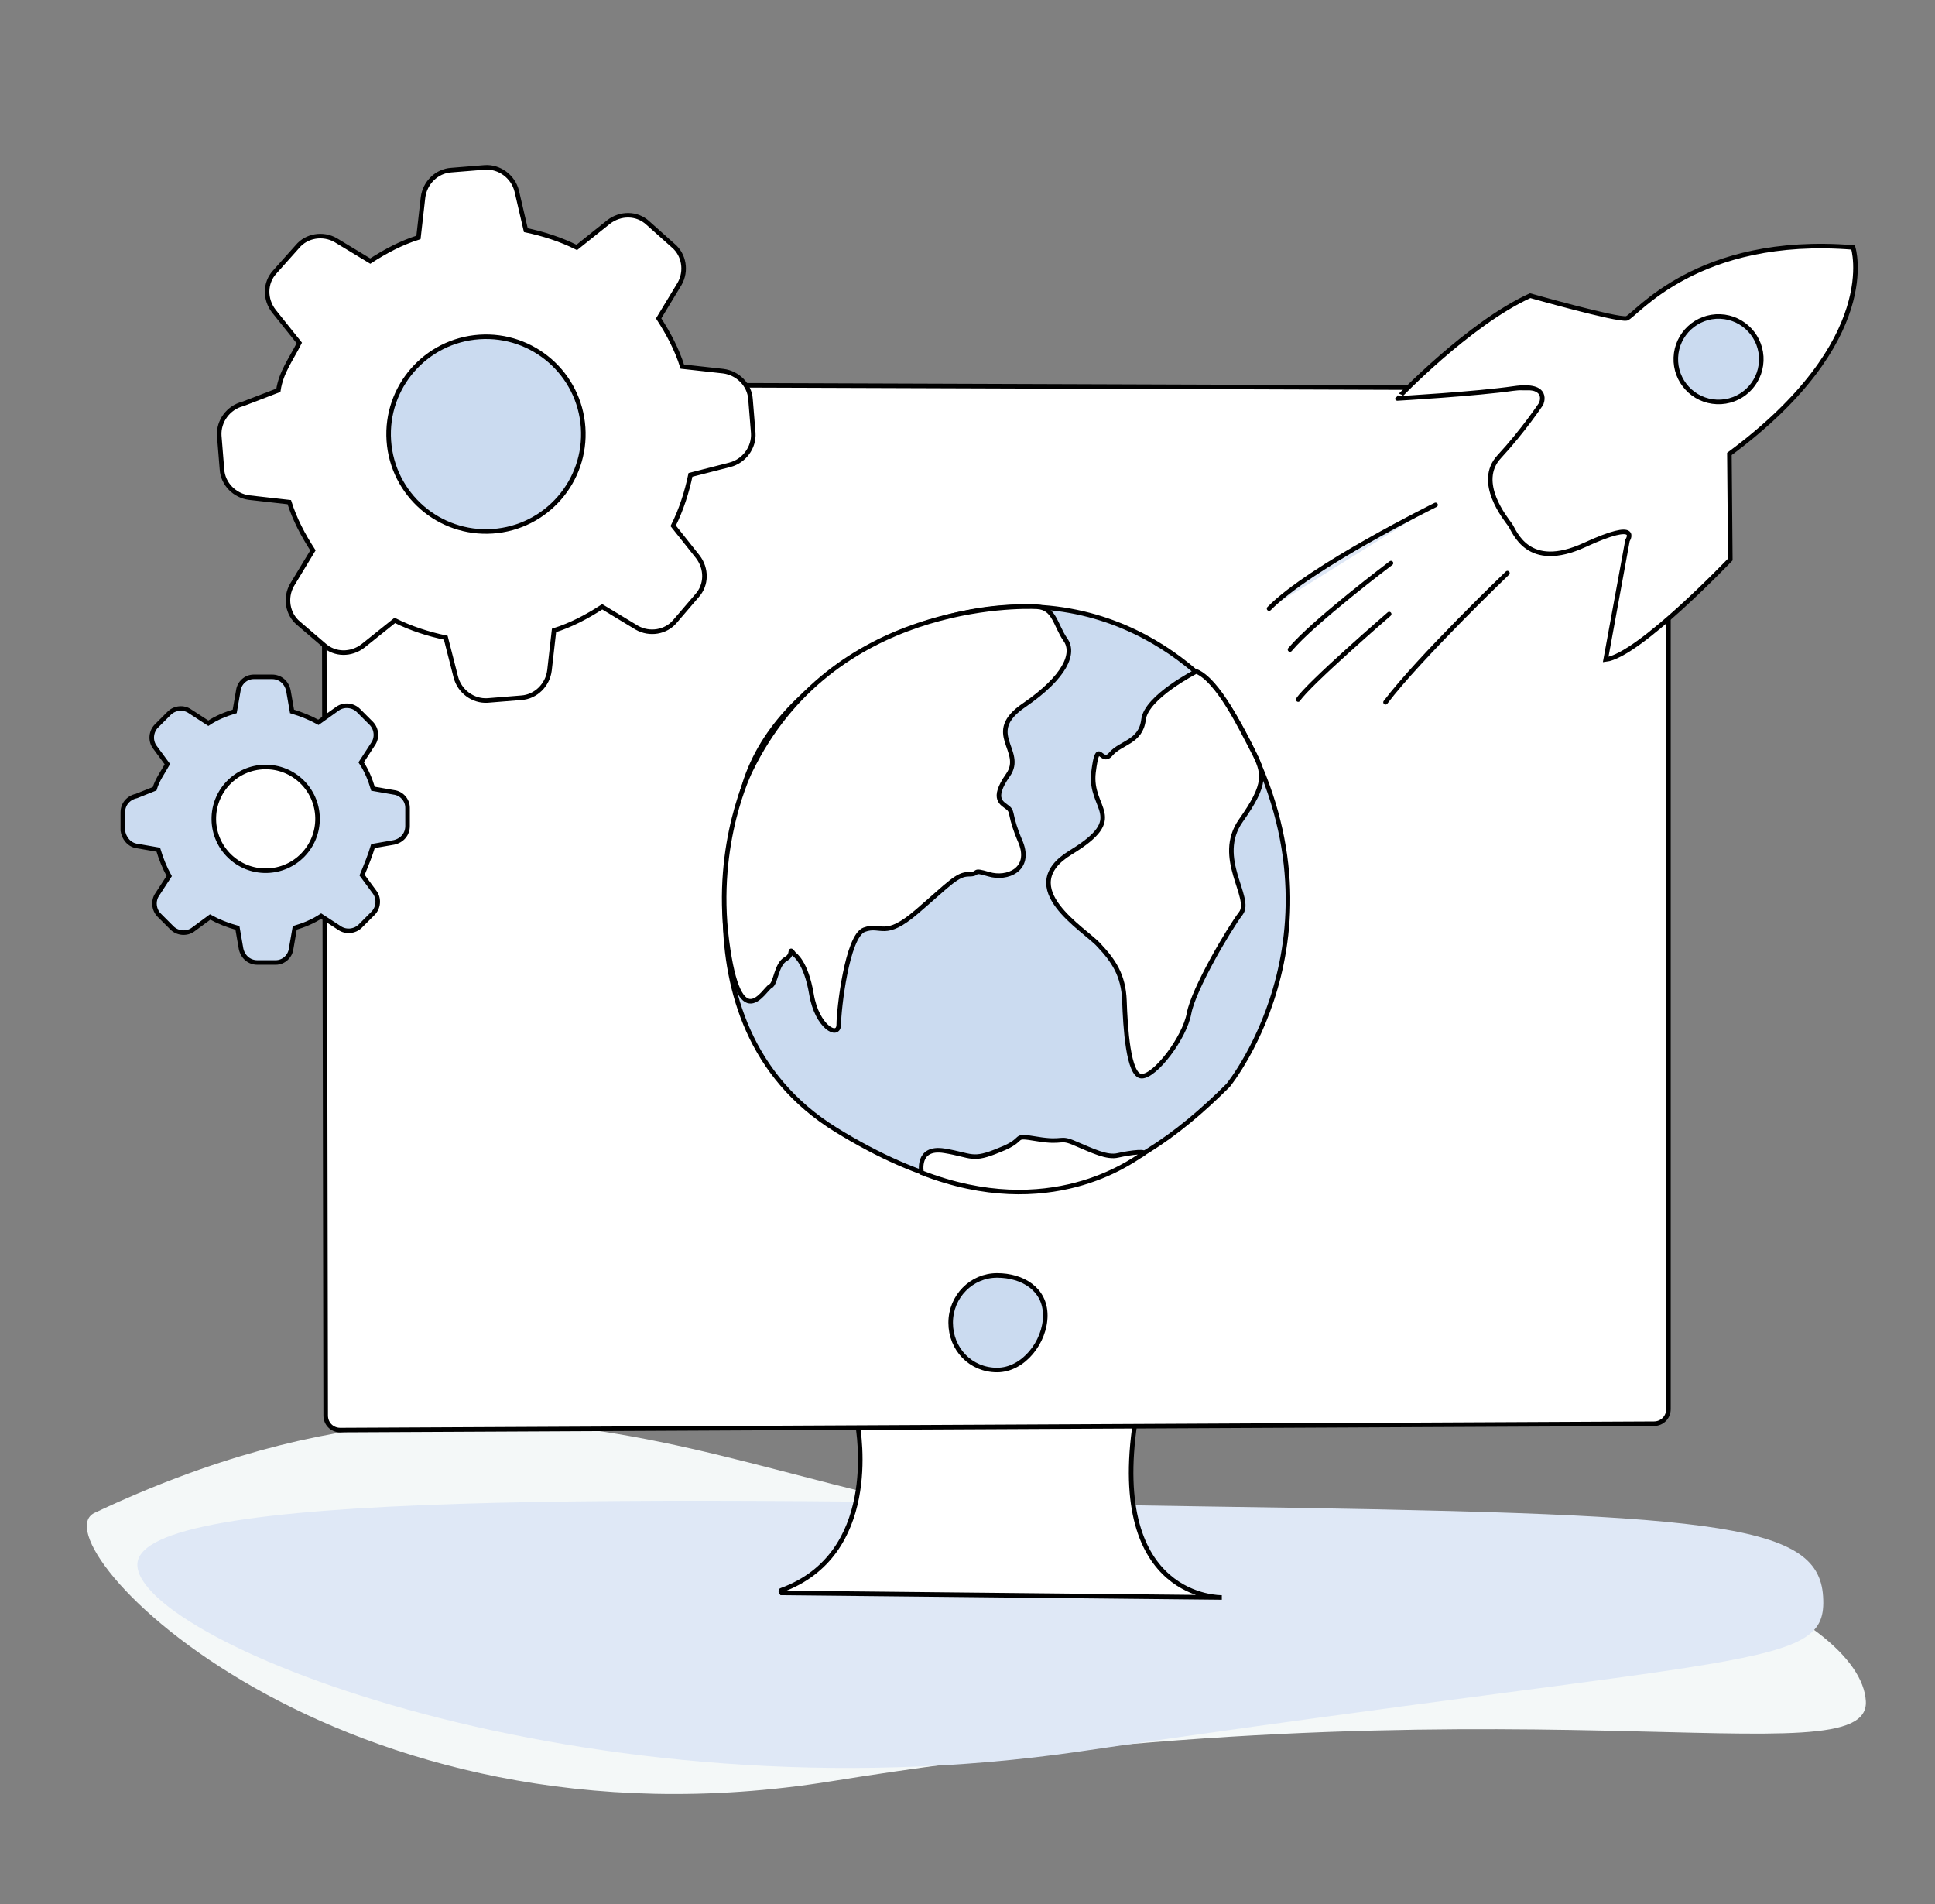 <svg xmlns="http://www.w3.org/2000/svg" xmlns:xlink="http://www.w3.org/1999/xlink" id="Layer_1" x="0px" y="0px" viewBox="0 0 212.7 209.3" style="enable-background:new 0 0 212.7 209.3;" xml:space="preserve"><rect x="0" y="0" width="212.7" height="209.3" fill="#808080" stroke="none"/><style type="text/css">	.st0{fill:#FFFFFF;stroke:#000000;stroke-width:0.5;stroke-linecap:round;stroke-miterlimit:10;}	.st1{fill:#CBDBF0;stroke:#000000;stroke-width:0.5;stroke-linecap:round;stroke-miterlimit:10;}	.st2{fill:#F4F8F8;}	.st3{fill:#DFE8F6;}	.st4{fill:none;stroke:#000000;stroke-width:0.5;stroke-linecap:round;stroke-miterlimit:10;}	.st5{fill:#DEE7F5;stroke:#000000;stroke-width:0.5;stroke-linecap:round;stroke-miterlimit:10;}	.st6{fill:#DDE6F4;stroke:#000000;stroke-width:0.5;stroke-linecap:round;stroke-miterlimit:10;}	.st7{fill:#CADAEE;stroke:#000000;stroke-width:0.5;stroke-linecap:round;stroke-miterlimit:10;}</style><path class="st2" d="M205.1,187c0.5,8.9-39.3-3.2-113.7,8.8c-54.5,8.8-87.7-26.4-81-29.5c51.4-24.3,77.3,3.3,112.6,0.9 C178.2,163.3,204.6,177.8,205.1,187z"></path><path class="st3" d="M200.4,175.5c0.5,8.1-7.1,6.1-81.5,17c-54.5,8-103.8-12.1-103.8-20.5c0-8.3,54.9-7.4,117.6-6.4 C188,166.4,199.9,167.2,200.4,175.5z"></path><g>	<path class="st0" d="M94.2,156.2c0.3,1.6,2.4,14.7-8.3,18.6c-0.1,0-0.1,0.2,0,0.3l48.4,0.5c0,0-12.5,0.3-9.5-19.4  c0-0.1,0-0.2-0.1-0.2H94.3C94.2,156,94.1,156.1,94.2,156.2z"></path>	<path class="st0" d="M35.6,43.8l0.2,111.8c0,0.9,0.7,1.6,1.6,1.6l144.4-0.7c0.9,0,1.6-0.7,1.6-1.6V44.3c0-0.9-0.7-1.6-1.6-1.6  L37.2,42.2C36.3,42.2,35.6,42.9,35.6,43.8z"></path>	<path class="st1" d="M114.9,144.6c0,2.9-2.4,6-5.3,6s-5.1-2.3-5.1-5.2s2.3-5.2,5.1-5.2S114.9,141.7,114.9,144.6z"></path></g><g>	<path class="st1" d="M81.8,86.3c0,0-9,26.1,10.1,37.9s31.8,6.4,43.1-4.9c0,0,14.8-18.1,0-41.7c0,0-11.1-15.6-31.9-9.5  C103.2,68.1,85.8,73.1,81.8,86.3z"></path>	<path class="st0" d="M131.5,73.8c0,0-5.5,2.8-5.8,5.3c-0.3,2.5-2.5,2.5-3.6,3.8c-1.1,1.3-1.4-2-1.9,2c-0.5,4.1,3.9,4.9-2.5,8.8  c-6.4,3.9,1.6,8.5,3.1,10.2c1.6,1.7,2.7,3.3,2.8,6.1c0.1,2.8,0.4,8.3,1.9,8.3s4.7-4.2,5.2-6.9c0.5-2.7,4.4-9.3,5.7-11  c1.3-1.7-2.9-6.1,0-10.2c2.9-4.1,2.6-5.2,1.3-7.7S133.9,74.8,131.5,73.8z"></path>	<path class="st0" d="M87.3,104.9c0,0,1.3,0.8,1.9,4.4c0.6,3.6,3,4.9,3,3.3c0-1.6,0.9-9.7,2.8-10.4s2.2,1.1,5.8-2s4.4-4.1,5.7-4.1  c1.3,0,0.2-0.6,2.2,0c2,0.6,4.7-0.5,3.5-3.5c-1.3-3-0.8-3.3-1.4-3.8c-0.6-0.5-1.9-0.9,0-3.6c1.9-2.7-2.8-4.6,1.8-7.7  c4.5-3.1,5.6-5.7,4.5-7.2c-1.1-1.6-1.2-3.5-3.1-3.6c-1.9-0.1-22.5-0.5-31.5,18c0,0-4,7.9-2.6,18.7s4.1,5.3,4.8,5  c0.6-0.3,0.6-2.4,1.7-3C87.3,104.9,86.6,104,87.3,104.9z"></path>	<path class="st0" d="M101.3,128.9c0,0-0.6-2.9,2.5-2.4s3,1.2,6.1-0.1c3.1-1.2,1.1-1.7,4.1-1.2c3,0.5,2.4-0.3,4.2,0.5  c1.9,0.8,3.5,1.6,4.7,1.3c1.3-0.3,3.7-0.6,2.5,0C124.4,127.6,115.4,134.4,101.3,128.9z"></path></g><g>	<path class="st0" d="M168.2,32.5c0,0,9.5,2.7,10.6,2.5c1-0.3,7.7-9.2,24.9-7.8c0,0,3.3,10.2-13.6,22.7l0.1,11.6  c0,0-10.1,10.6-13.7,11l2.4-13.1c0,0,1.6-2.4-4.7,0.5s-7.7-1.5-8.2-2.2s-3.8-4.7-1.2-7.5c2.6-2.8,4.6-5.8,4.6-5.8s1.1-2.3-3-1.7  c-4.1,0.6-12.8,1.1-12.8,1.1S161.4,35.6,168.2,32.5z"></path>	<path class="st5" d="M157.8,55.5c0,0-13.8,6.8-18.3,11.4"></path>	<path class="st5" d="M152.9,61.9c0,0-8.5,6.4-11.1,9.5"></path>	<path class="st5" d="M152.7,67.5c0,0-8.9,7.7-10,9.4"></path>	<path class="st5" d="M165.7,63c0,0-9.7,9.3-13.4,14.2"></path>			<ellipse transform="matrix(3.928149e-02 -0.999 0.999 3.928149e-02 142.126 226.649)" class="st1" cx="188.9" cy="39.4" rx="4.7" ry="4.7"></ellipse></g><g>	<path class="st0" d="M27.4,54.7l4.4,0.5c0.6,1.9,1.5,3.6,2.6,5.3l-2.3,3.8c-0.8,1.4-0.5,3.2,0.7,4.2l2.8,2.4c1.2,1.1,3,1.1,4.3,0.1  l3.5-2.8c1.8,0.9,3.7,1.5,5.6,1.9l1.1,4.3c0.4,1.6,1.9,2.7,3.5,2.6l3.7-0.3c1.6-0.1,2.9-1.4,3.1-3l0.5-4.4c1.9-0.6,3.6-1.5,5.3-2.6  L70,69c1.4,0.8,3.2,0.5,4.2-0.7l2.4-2.8c1.1-1.2,1.1-3,0.1-4.3L74,57.8c0.9-1.8,1.5-3.7,1.9-5.6l4.3-1.1c1.6-0.4,2.7-1.9,2.6-3.5  l-0.3-3.7c-0.1-1.6-1.4-2.9-3-3.1L75,40.3c-0.6-1.9-1.5-3.6-2.6-5.3l2.3-3.8c0.8-1.4,0.5-3.2-0.7-4.2l-2.8-2.5  c-1.2-1.1-3-1.1-4.3-0.1l-3.5,2.8c-1.8-0.9-3.7-1.5-5.6-1.9L56.8,21c-0.4-1.6-1.9-2.7-3.5-2.6l-3.7,0.3c-1.6,0.1-2.9,1.4-3.1,3  L46,26.1c-1.9,0.6-3.6,1.5-5.3,2.6l-3.8-2.3c-1.4-0.8-3.2-0.5-4.2,0.7l-2.5,2.8c-1.1,1.2-1.1,3-0.1,4.3l2.8,3.5  c-0.9,1.8-2,3.2-2.3,5.2l-3.9,1.5c-1.6,0.4-2.7,1.9-2.6,3.5l0.3,3.7C24.5,53.2,25.8,54.5,27.4,54.7z"></path>			<ellipse transform="matrix(0.998 -6.814703e-02 6.814703e-02 0.998 -3.124 3.753)" class="st1" cx="53.4" cy="47.7" rx="10.7" ry="10.7"></ellipse></g><g>	<path class="st1" d="M15.1,93l2.3,0.4c0.3,1,0.7,2,1.2,2.9l-1.3,2c-0.5,0.7-0.4,1.7,0.2,2.3l1.4,1.4c0.6,0.6,1.6,0.7,2.3,0.2  l1.9-1.4c0.9,0.5,1.9,0.9,3,1.2l0.4,2.3c0.2,0.9,0.9,1.5,1.8,1.5l2,0c0.9,0,1.6-0.7,1.7-1.5l0.4-2.3c1-0.3,2-0.7,2.9-1.3l2,1.3  c0.7,0.5,1.7,0.4,2.3-0.2l1.4-1.4c0.6-0.6,0.7-1.6,0.2-2.3l-1.4-1.9C40.3,95,40.7,94,41,93l2.3-0.4c0.9-0.2,1.5-0.9,1.5-1.8l0-2  c0-0.9-0.7-1.6-1.5-1.7l-2.3-0.4c-0.3-1-0.7-2-1.3-2.9l1.3-2c0.5-0.7,0.4-1.7-0.2-2.3l-1.4-1.4c-0.6-0.6-1.6-0.7-2.3-0.2L35,79.4  c-0.9-0.5-1.9-0.9-2.9-1.2l-0.4-2.3c-0.2-0.9-0.9-1.5-1.8-1.5l-2,0c-0.9,0-1.6,0.7-1.7,1.5l-0.4,2.3c-1,0.3-2,0.7-2.9,1.3l-2-1.3  c-0.7-0.5-1.7-0.4-2.3,0.2l-1.4,1.4c-0.6,0.6-0.7,1.6-0.2,2.3l1.4,1.9c-0.5,0.9-1.1,1.7-1.4,2.7L15,87.5c-0.9,0.2-1.5,0.9-1.5,1.8  l0,2C13.6,92.1,14.2,92.9,15.1,93z"></path>			<ellipse transform="matrix(1 -1.686790e-02 1.686790e-02 1 -1.514 0.504)" class="st0" cx="29.2" cy="90" rx="5.7" ry="5.7"></ellipse></g></svg>